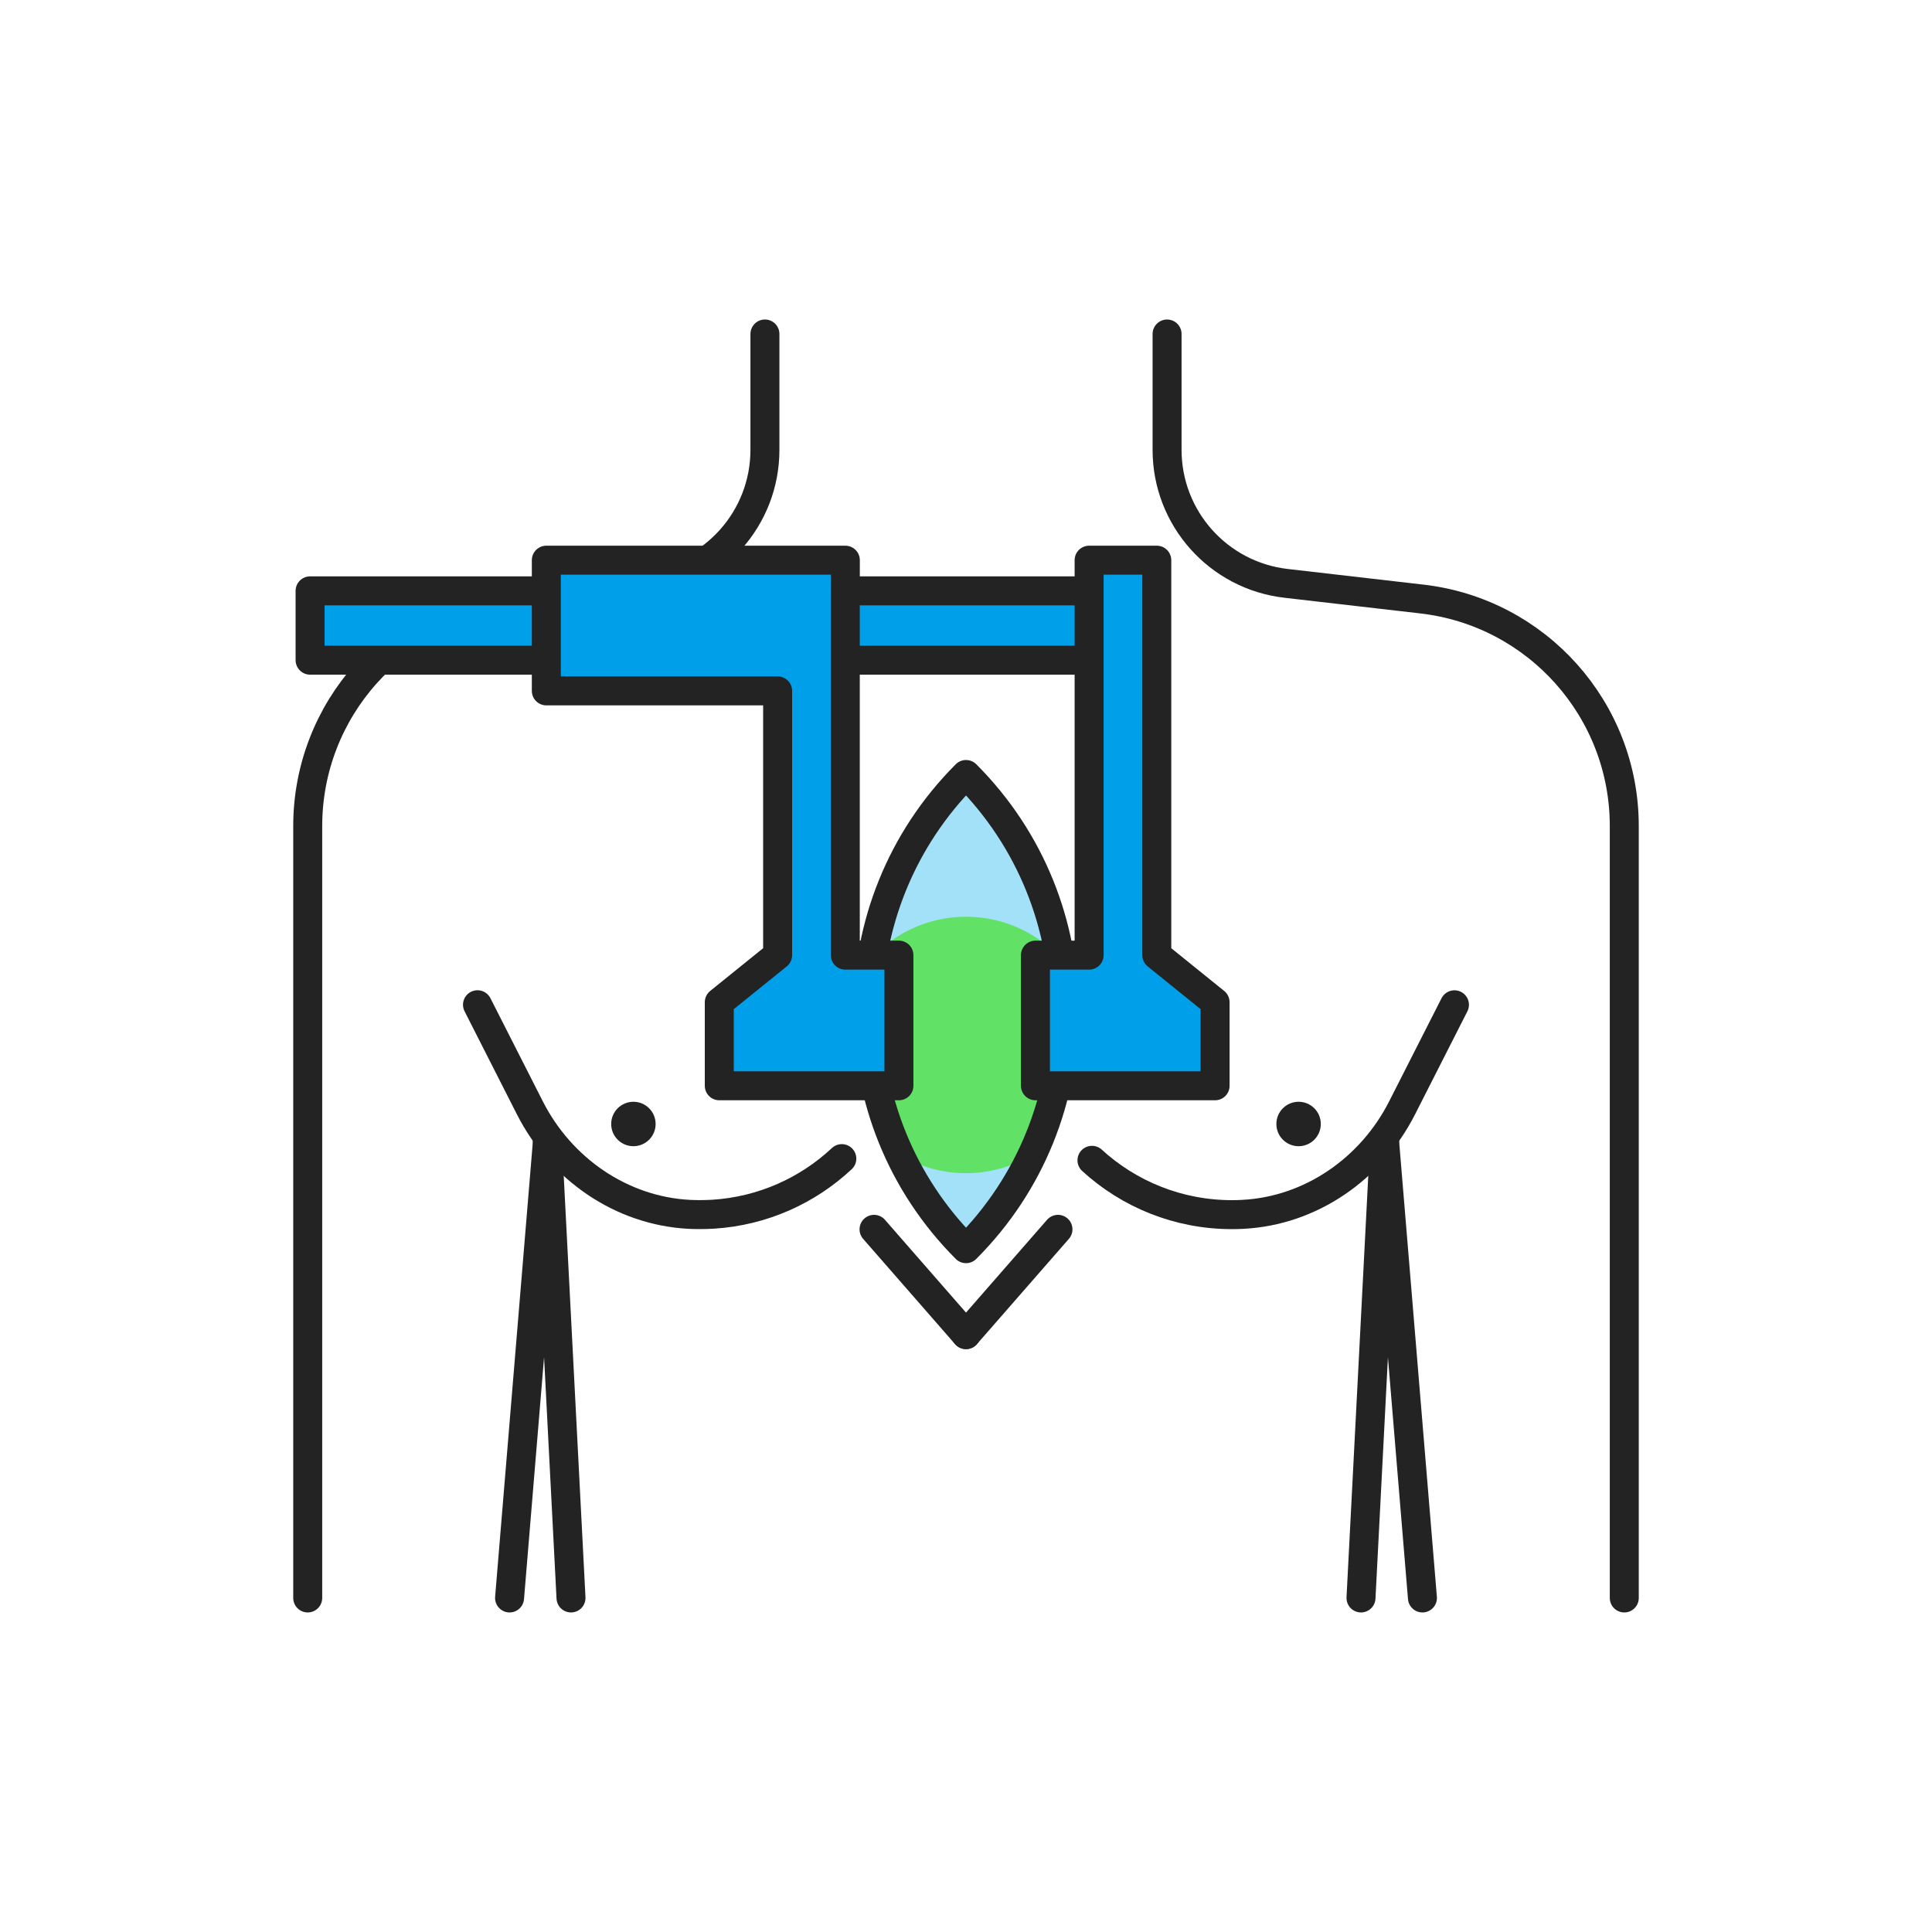 <?xml version="1.0" encoding="UTF-8"?>
<svg id="Indicacions" xmlns="http://www.w3.org/2000/svg" xmlns:xlink="http://www.w3.org/1999/xlink" version="1.1" viewBox="0 0 400 400">
  <defs>
    <style>
      .cls-1 {
        clip-path: url(#clippath);
      }

      .cls-2 {
        fill: #62e167;
      }

      .cls-2, .cls-3 {
        stroke-width: 0px;
      }

      .cls-4, .cls-5 {
        fill: #a2e1f8;
      }

      .cls-3 {
        fill: #232323;
      }

      .cls-5, .cls-6, .cls-7 {
        stroke: #232323;
        stroke-linecap: round;
        stroke-linejoin: round;
        stroke-width: 6px;
      }

      .cls-6 {
        fill: #009fea;
      }

      .cls-7 {
        fill: none;
      }
    </style>
    <clipPath id="clippath">
      <path class="cls-5" d="M165.29,174.73h0c38.32,0,69.42,31.11,69.42,69.42h0c-38.32,0-69.42-31.11-69.42-69.42h0Z" transform="translate(206.68 -80.08) rotate(45)"/>
    </clipPath>
  </defs>
  <g>
    <line class="cls-7" x1="113.34" y1="236.29" x2="118.22" y2="330.84"/>
    <line class="cls-7" x1="113.34" y1="236.29" x2="105.5" y2="330.84"/>
    <path class="cls-7" d="M63.71,330.84v-159.81c0-24.04,18.02-44.26,41.91-47.01l28.11-3.24c14.04-1.62,24.64-13.5,24.64-27.64v-23.99"/>
  </g>
  <g>
    <path class="cls-4" d="M165.29,174.73h0c38.32,0,69.42,31.11,69.42,69.42h0c-38.32,0-69.42-31.11-69.42-69.42h0Z" transform="translate(206.68 -80.08) rotate(45)"/>
    <g class="cls-1">
      <circle class="cls-2" cx="200" cy="216.35" r="26.55"/>
    </g>
    <path class="cls-7" d="M165.29,174.73h0c38.32,0,69.42,31.11,69.42,69.42h0c-38.32,0-69.42-31.11-69.42-69.42h0Z" transform="translate(206.68 -80.08) rotate(45)"/>
  </g>
  <g>
    <path class="cls-7" d="M174.29,239.88c-7.07,6.61-16.37,10.86-26.64,11.51-.91.05-1.82.08-2.73.08-.74,0-1.47-.02-2.2-.05-14.11-.73-26.6-9.43-33-22.02l-10.86-21.38"/>
    <path class="cls-7" d="M226.08,240.23c7.64,6.99,17.82,11.25,28.99,11.25.74,0,1.48-.02,2.21-.06,14.11-.72,26.59-9.42,32.99-22.01l10.86-21.38"/>
    <g>
      <circle class="cls-3" cx="131.14" cy="232.71" r="4.6"/>
      <circle class="cls-3" cx="268.86" cy="232.71" r="4.6"/>
    </g>
  </g>
  <g>
    <line class="cls-7" x1="286.66" y1="236.29" x2="281.78" y2="330.84"/>
    <line class="cls-7" x1="286.66" y1="236.29" x2="294.5" y2="330.84"/>
    <path class="cls-7" d="M336.29,330.84v-159.81c0-24.04-18.02-44.26-41.91-47.01l-28.11-3.24c-14.04-1.62-24.64-13.5-24.64-27.64v-23.99"/>
  </g>
  <g>
    <rect class="cls-6" x="64.2" y="122.33" width="171.8" height="14.35"/>
    <polygon class="cls-6" points="186.11 197.75 186.11 224.8 148.92 224.8 148.92 207.5 161 197.75 161 143.04 113.11 143.04 113.11 115.98 175.02 115.98 175.01 124.63 175.01 197.75 186.11 197.75"/>
  </g>
  <polygon class="cls-6" points="214.38 197.75 214.38 224.8 251.57 224.8 251.57 207.5 239.5 197.75 239.5 115.98 225.49 115.98 225.49 197.75 214.38 197.75"/>
  <line class="cls-6" x1="180.96" y1="254.52" x2="200" y2="276.32"/>
  <line class="cls-6" x1="219.04" y1="254.52" x2="200" y2="276.32"/>
</svg>